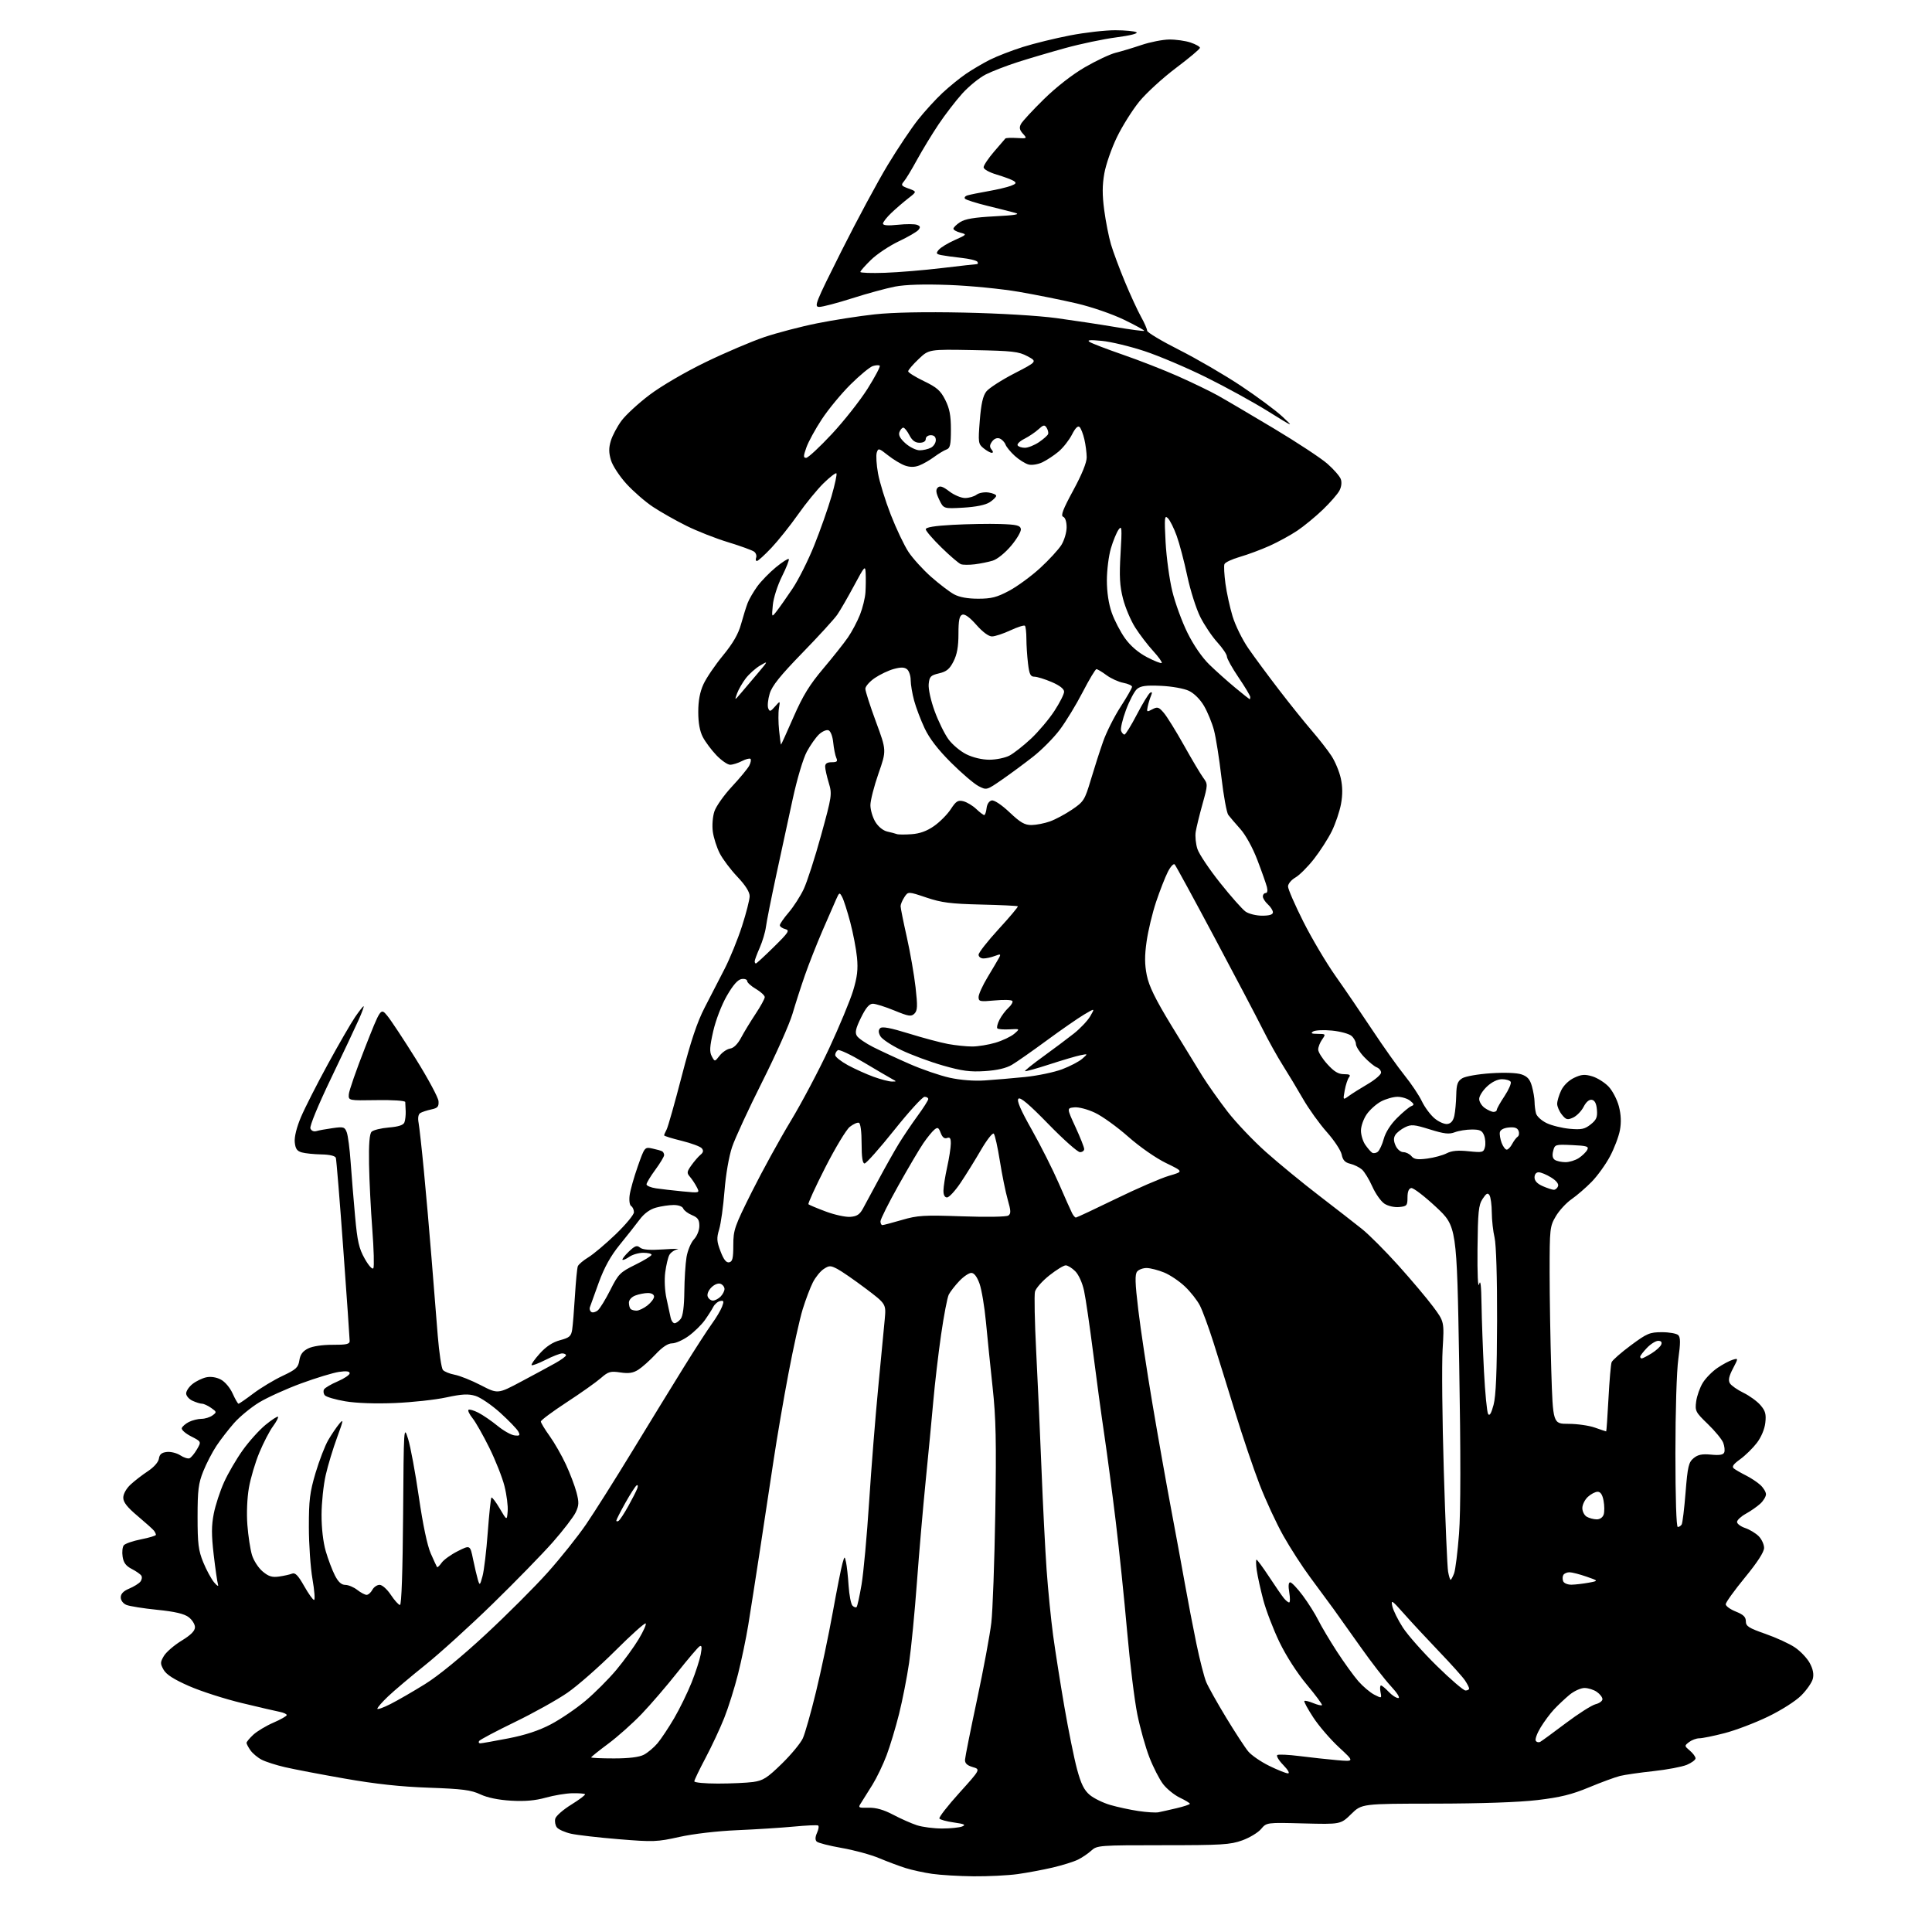 <?xml version="1.0" encoding="UTF-8" standalone="no"?>
<svg 
  version="1.1" 
  xmlns="http://www.w3.org/2000/svg" 
  xmlns:xlink="http://www.w3.org/1999/xlink" 
  xmlns:svg="http://www.w3.org/2000/svg"
  xmlns:rdf="http://www.w3.org/1999/02/22-rdf-syntax-ns#"
  xmlns:cc="http://creativecommons.org/ns#"
  xmlns:dc="http://purl.org/dc/elements/1.1/"
  viewBox="0 0 768 768"
  width="768"
  height="768"
>
<style>svg {background-color: white; }</style>"
<path stroke="none" fill="black" fill-rule="evenodd" d="M387.00,745.86C381.23,745.80 373.81,745.36 370.52,744.88C367.23,744.41 362.50,743.37 360.02,742.59C357.53,741.81 352.80,740.04 349.50,738.66C346.20,737.27 339.48,735.44 334.57,734.59C329.66,733.73 325.19,732.59 324.65,732.05C323.99,731.39 324.04,730.21 324.79,728.56C325.41,727.19 325.60,725.89 325.21,725.66C324.82,725.43 320.45,725.63 315.50,726.10C310.55,726.57 300.43,727.21 293.00,727.53C285.07,727.87 275.61,728.98 270.06,730.21C261.23,732.18 259.70,732.24 246.06,731.12C238.05,730.47 229.47,729.48 227.00,728.93C224.53,728.37 221.99,727.24 221.36,726.41C220.73,725.59 220.44,724.02 220.73,722.94C221.01,721.86 223.89,719.34 227.14,717.34C230.38,715.33 232.82,713.48 232.55,713.22C232.29,712.96 230.01,712.79 227.48,712.84C224.95,712.89 220.21,713.68 216.95,714.59C212.81,715.76 208.66,716.12 203.19,715.80C198.17,715.51 193.77,714.61 190.93,713.28C187.24,711.55 183.82,711.11 170.50,710.64C159.26,710.25 149.32,709.17 137.07,707.02C127.48,705.34 116.77,703.30 113.28,702.48C109.78,701.67 105.62,700.34 104.02,699.51C102.43,698.69 100.42,697.01 99.56,695.78C98.70,694.56 98.00,693.22 98.00,692.82C98.00,692.41 99.22,690.95 100.70,689.57C102.19,688.20 105.78,686.04 108.69,684.78C111.59,683.53 113.97,682.17 113.98,681.77C113.99,681.37 112.76,680.80 111.25,680.50C109.74,680.21 102.94,678.63 96.14,676.99C89.33,675.35 79.90,672.32 75.16,670.24C69.11,667.58 66.10,665.66 65.03,663.75C63.66,661.31 63.67,660.77 65.15,658.27C66.05,656.75 69.20,654.03 72.14,652.22C75.90,649.93 77.50,648.31 77.50,646.83C77.50,645.67 76.36,643.86 74.96,642.82C73.18,641.49 69.48,640.63 62.46,639.92C56.98,639.37 51.49,638.49 50.25,637.98C48.94,637.43 48.00,636.18 48.00,634.97C48.00,633.57 49.08,632.45 51.33,631.51C53.16,630.74 55.16,629.51 55.77,628.77C56.38,628.04 56.57,626.95 56.19,626.36C55.81,625.76 54.09,624.56 52.37,623.68C50.07,622.50 49.10,621.20 48.74,618.79C48.46,616.98 48.67,614.95 49.21,614.28C49.75,613.61 52.85,612.54 56.10,611.90C59.34,611.26 61.99,610.46 61.98,610.12C61.98,609.78 61.64,609.05 61.23,608.50C60.83,607.95 57.91,605.33 54.75,602.67C50.57,599.16 49.00,597.16 49.00,595.35C49.00,593.88 50.19,591.74 51.87,590.17C53.44,588.70 56.56,586.29 58.79,584.82C61.21,583.21 62.98,581.20 63.17,579.82C63.41,578.12 64.25,577.41 66.31,577.18C67.86,577.00 70.26,577.60 71.65,578.50C73.03,579.41 74.69,579.94 75.33,579.69C75.97,579.43 77.30,577.84 78.28,576.15C80.07,573.08 80.07,573.08 75.97,570.98C73.71,569.83 72.05,568.35 72.26,567.70C72.48,567.04 73.75,565.94 75.08,565.26C76.41,564.59 78.65,564.02 80.06,564.01C81.47,564.01 83.44,563.40 84.45,562.66C86.21,561.38 86.18,561.24 83.92,559.66C82.62,558.75 81.00,558.00 80.32,558.00C79.65,558.00 77.95,557.48 76.55,556.84C75.15,556.20 74.00,554.88 74.00,553.91C74.00,552.94 75.15,551.24 76.55,550.14C77.95,549.04 80.39,547.85 81.97,547.51C83.74,547.12 85.97,547.45 87.74,548.37C89.40,549.22 91.42,551.60 92.47,553.93C93.48,556.17 94.53,558.00 94.81,558.00C95.09,558.00 97.74,556.17 100.69,553.94C103.65,551.71 108.87,548.56 112.29,546.95C117.72,544.39 118.56,543.61 119.00,540.77C119.36,538.42 120.33,537.11 122.50,536.03C124.29,535.14 128.21,534.56 132.25,534.58C137.67,534.61 139.00,534.31 139.00,533.08C139.00,532.23 137.86,515.78 136.46,496.52C135.07,477.26 133.73,460.94 133.50,460.25C133.23,459.48 131.03,458.96 127.78,458.90C124.88,458.85 121.38,458.49 120.00,458.11C118.06,457.58 117.43,456.66 117.17,454.04C116.97,451.95 117.91,448.14 119.63,444.08C121.16,440.46 125.98,430.98 130.34,423.00C134.70,415.02 139.58,406.59 141.18,404.25C142.79,401.91 144.29,400.00 144.54,400.00C144.78,400.00 143.93,402.36 142.64,405.25C141.36,408.14 136.37,418.71 131.55,428.75C126.46,439.34 123.04,447.65 123.39,448.57C123.74,449.49 124.71,449.93 125.75,449.63C126.71,449.34 129.63,448.81 132.23,448.45C136.58,447.83 137.04,447.97 137.85,450.14C138.33,451.44 139.03,456.77 139.39,462.00C139.76,467.23 140.55,476.90 141.15,483.50C142.06,493.52 142.70,496.30 144.99,500.36C146.57,503.16 148.03,504.76 148.42,504.13C148.79,503.53 148.60,496.61 148.00,488.77C147.40,480.92 146.81,469.24 146.70,462.81C146.56,454.73 146.88,450.74 147.71,449.89C148.38,449.22 151.46,448.46 154.55,448.20C158.41,447.88 160.35,447.25 160.76,446.17C161.09,445.31 161.32,443.35 161.27,441.80C161.22,440.26 161.14,438.58 161.09,438.07C161.04,437.54 156.13,437.21 149.75,437.32C138.50,437.50 138.50,437.50 138.66,435.00C138.74,433.62 141.63,425.33 145.07,416.56C151.33,400.63 151.33,400.63 153.91,403.73C155.34,405.44 160.47,413.21 165.32,420.98C170.17,428.76 174.22,436.30 174.32,437.74C174.47,439.93 173.98,440.48 171.41,441.02C169.71,441.39 167.76,442.03 167.07,442.45C166.28,442.95 166.03,444.38 166.40,446.36C166.71,448.09 167.67,456.70 168.51,465.50C169.36,474.30 170.72,489.82 171.53,500.00C172.33,510.18 173.45,524.09 174.01,530.91C174.57,537.74 175.49,543.88 176.05,544.56C176.61,545.24 178.73,546.10 180.75,546.48C182.78,546.86 187.47,548.74 191.17,550.66C197.90,554.14 197.90,554.14 207.20,549.19C212.31,546.47 218.41,543.18 220.74,541.87C223.07,540.57 224.99,539.16 224.99,538.75C225.00,538.34 224.31,538.00 223.47,538.00C222.62,538.00 219.65,539.16 216.87,540.57C214.08,541.98 211.59,542.92 211.32,542.66C211.06,542.39 212.53,540.32 214.58,538.04C217.11,535.24 219.71,533.53 222.65,532.75C226.38,531.75 227.05,531.16 227.45,528.54C227.71,526.87 228.20,520.82 228.55,515.09C228.90,509.37 229.41,504.09 229.69,503.36C229.97,502.64 231.84,501.04 233.85,499.82C235.86,498.61 240.76,494.47 244.75,490.64C248.74,486.80 252.00,482.86 252.00,481.89C252.00,480.92 251.51,479.81 250.91,479.44C250.28,479.06 250.02,477.20 250.29,475.13C250.55,473.13 252.00,467.99 253.51,463.70C256.26,455.90 256.26,455.90 259.38,456.57C261.10,456.93 262.84,457.43 263.25,457.68C263.66,457.92 264.00,458.59 264.00,459.18C264.00,459.76 262.42,462.38 260.50,465.00C258.57,467.62 257.00,470.23 257.00,470.80C257.00,471.36 258.69,472.07 260.75,472.38C262.81,472.69 267.58,473.23 271.35,473.60C278.21,474.26 278.21,474.26 276.97,471.88C276.30,470.57 275.08,468.74 274.27,467.80C272.95,466.29 273.01,465.79 274.85,463.21C275.98,461.62 277.61,459.74 278.47,459.03C279.59,458.10 279.73,457.38 278.97,456.46C278.39,455.77 274.79,454.43 270.96,453.49C267.13,452.55 264.00,451.58 264.00,451.33C264.00,451.07 264.44,450.04 264.98,449.03C265.53,448.02 268.22,438.48 270.98,427.85C274.60,413.86 277.14,406.28 280.13,400.50C282.40,396.10 285.97,389.17 288.07,385.09C290.16,381.02 293.25,373.43 294.94,368.22C296.62,363.02 298.00,357.62 298.00,356.23C298.00,354.57 296.32,351.91 293.11,348.52C290.42,345.68 287.26,341.48 286.09,339.18C284.92,336.88 283.69,333.04 283.36,330.63C283.02,328.15 283.29,324.65 283.98,322.55C284.65,320.52 287.79,316.08 290.95,312.68C294.12,309.28 297.20,305.55 297.82,304.38C298.43,303.22 298.66,302.00 298.34,301.67C298.01,301.35 296.48,301.74 294.92,302.54C293.37,303.34 291.27,304.00 290.25,304.00C289.24,304.00 286.79,302.31 284.81,300.25C282.84,298.19 280.40,294.93 279.39,293.00C278.17,290.66 277.57,287.35 277.57,283.00C277.57,278.56 278.22,275.08 279.63,272.00C280.76,269.52 284.24,264.40 287.36,260.61C291.38,255.71 293.48,252.08 294.58,248.11C295.43,245.02 296.61,241.24 297.20,239.71C297.79,238.17 299.52,235.21 301.03,233.11C302.55,231.02 305.88,227.60 308.42,225.51C310.97,223.42 313.27,221.94 313.55,222.21C313.82,222.49 312.61,225.59 310.86,229.10C309.08,232.67 307.47,237.71 307.21,240.50C306.74,245.50 306.74,245.50 308.70,243.00C309.78,241.62 312.61,237.61 314.98,234.08C317.36,230.56 321.26,222.79 323.65,216.84C326.05,210.88 329.14,202.11 330.52,197.35C331.90,192.59 332.78,188.45 332.49,188.16C332.20,187.86 329.91,189.62 327.41,192.06C324.91,194.50 320.33,200.10 317.24,204.50C314.15,208.90 309.39,214.86 306.67,217.75C303.94,220.64 301.34,223.00 300.89,223.00C300.43,223.00 300.29,222.40 300.58,221.66C300.86,220.92 300.51,219.87 299.80,219.31C299.08,218.76 294.45,217.07 289.50,215.56C284.55,214.06 277.02,211.10 272.78,208.98C268.53,206.87 262.58,203.50 259.56,201.49C256.53,199.49 251.81,195.38 249.05,192.37C246.30,189.36 243.52,185.12 242.87,182.95C241.98,179.98 241.96,178.06 242.81,175.24C243.43,173.17 245.33,169.58 247.04,167.26C248.75,164.94 253.80,160.29 258.27,156.92C262.89,153.43 272.44,147.86 280.45,143.98C288.18,140.23 298.68,135.75 303.79,134.02C308.90,132.30 318.35,129.82 324.79,128.53C331.23,127.23 341.54,125.63 347.70,124.96C354.93,124.18 367.50,123.93 383.20,124.26C397.50,124.56 412.65,125.47 420.00,126.46C426.88,127.40 437.44,129.00 443.48,130.02C449.52,131.04 454.63,131.71 454.83,131.51C455.02,131.31 451.43,129.33 446.84,127.11C442.16,124.84 433.90,122.00 428.00,120.62C422.23,119.27 411.88,117.19 405.00,116.00C398.12,114.82 385.66,113.59 377.31,113.28C367.29,112.91 359.97,113.13 355.81,113.92C352.34,114.59 344.67,116.68 338.77,118.57C332.87,120.45 326.98,122.00 325.69,122.00C323.50,122.00 324.06,120.58 334.51,99.75C340.66,87.51 348.92,72.14 352.89,65.58C356.85,59.03 362.29,50.91 364.96,47.55C367.63,44.19 372.00,39.41 374.66,36.93C377.32,34.45 381.52,31.03 384.00,29.34C386.48,27.65 390.75,25.14 393.50,23.75C396.25,22.37 402.14,20.09 406.59,18.68C411.04,17.28 419.50,15.20 425.39,14.07C431.28,12.93 439.34,12.01 443.30,12.02C447.26,12.02 451.07,12.39 451.76,12.83C452.51,13.31 449.22,14.14 443.76,14.85C438.67,15.52 429.55,17.43 423.50,19.10C417.45,20.77 408.90,23.29 404.50,24.71C400.10,26.12 394.43,28.32 391.89,29.58C389.36,30.85 385.14,34.28 382.51,37.19C379.88,40.11 375.63,45.65 373.05,49.50C370.48,53.35 366.65,59.65 364.54,63.50C362.44,67.35 360.09,71.24 359.31,72.13C358.06,73.59 358.27,73.90 361.20,74.96C364.50,76.16 364.50,76.16 361.06,78.83C359.17,80.30 356.13,82.92 354.31,84.65C352.49,86.38 351.00,88.29 351.00,88.88C351.00,89.61 352.95,89.77 356.93,89.35C360.19,89.01 363.61,89.02 364.54,89.38C365.84,89.88 365.97,90.33 365.08,91.40C364.46,92.16 360.92,94.21 357.22,95.96C353.52,97.72 348.59,101.01 346.25,103.28C343.91,105.56 342.00,107.72 342.00,108.10C342.00,108.48 346.39,108.63 351.75,108.44C357.11,108.26 367.35,107.41 374.49,106.55C381.64,105.70 387.85,105.00 388.30,105.00C388.75,105.00 388.86,104.58 388.54,104.07C388.23,103.56 385.39,102.86 382.23,102.52C379.08,102.17 375.45,101.67 374.16,101.41C372.13,100.98 372.00,100.70 373.16,99.30C373.90,98.40 376.75,96.67 379.50,95.44C384.38,93.26 384.43,93.19 381.75,92.49C380.24,92.10 379.00,91.39 379.00,90.91C379.00,90.44 380.19,89.26 381.65,88.31C383.59,87.04 387.30,86.41 395.40,85.99C403.68,85.56 405.74,85.21 403.50,84.60C401.85,84.15 396.90,82.90 392.50,81.82C388.10,80.74 384.12,79.48 383.65,79.03C383.18,78.57 383.63,77.95 384.65,77.65C385.67,77.35 389.36,76.60 392.85,75.99C396.34,75.38 400.37,74.43 401.81,73.88C403.94,73.07 404.15,72.70 402.97,71.93C402.16,71.41 399.14,70.28 396.25,69.42C393.24,68.52 391.00,67.28 391.00,66.49C391.00,65.74 392.86,62.96 395.13,60.31C397.40,57.66 399.43,55.30 399.65,55.06C399.87,54.81 401.93,54.72 404.23,54.86C408.32,55.10 408.37,55.07 406.62,53.14C405.27,51.64 405.09,50.71 405.86,49.27C406.41,48.23 410.51,43.80 414.95,39.44C419.88,34.60 426.25,29.63 431.27,26.72C435.80,24.10 441.30,21.51 443.50,20.97C445.70,20.43 450.32,19.04 453.77,17.88C457.21,16.72 462.16,15.74 464.77,15.71C467.37,15.68 471.19,16.21 473.25,16.90C475.31,17.59 477.00,18.54 477.00,19.01C477.00,19.48 472.71,23.08 467.47,27.02C462.23,30.96 455.68,36.96 452.91,40.34C450.15,43.73 446.14,50.10 444.01,54.50C441.87,58.90 439.62,65.38 438.99,68.91C438.15,73.63 438.14,77.49 438.95,83.56C439.55,88.09 440.76,94.20 441.63,97.15C442.50,100.09 444.99,106.78 447.16,112.00C449.33,117.22 452.21,123.47 453.55,125.88C454.90,128.28 456.00,130.79 456.00,131.46C456.00,132.12 461.72,135.55 468.72,139.08C475.71,142.61 486.73,149.02 493.20,153.32C499.67,157.62 507.11,163.13 509.73,165.57C514.47,169.96 514.43,169.95 504.00,163.46C498.23,159.87 487.20,153.81 479.50,150.00C471.80,146.19 460.77,141.50 455.00,139.59C449.23,137.68 441.57,135.84 438.00,135.50C433.16,135.04 431.93,135.16 433.20,135.96C434.13,136.55 440.07,138.82 446.39,141.01C452.72,143.19 462.53,147.02 468.20,149.53C473.86,152.05 480.98,155.48 484.00,157.16C487.02,158.84 497.06,164.75 506.30,170.28C515.55,175.82 525.15,182.14 527.65,184.34C530.15,186.54 532.54,189.27 532.97,190.42C533.45,191.68 533.25,193.48 532.46,195.00C531.74,196.38 528.76,199.80 525.83,202.61C522.90,205.42 518.33,209.18 515.69,210.95C513.04,212.73 508.09,215.44 504.69,216.97C501.28,218.50 495.96,220.48 492.86,221.37C489.76,222.26 487.00,223.56 486.74,224.25C486.47,224.94 486.65,228.43 487.13,232.00C487.61,235.57 488.89,241.43 489.97,245.00C491.05,248.57 493.86,254.29 496.22,257.70C498.57,261.11 504.06,268.54 508.41,274.20C512.76,279.87 518.65,287.20 521.50,290.50C524.35,293.80 527.86,298.30 529.29,300.50C530.73,302.70 532.39,306.69 532.98,309.36C533.72,312.70 533.75,315.92 533.07,319.60C532.52,322.56 530.88,327.40 529.43,330.37C527.98,333.33 524.77,338.33 522.30,341.48C519.83,344.63 516.51,347.94 514.91,348.85C513.32,349.76 512.01,351.34 512.01,352.38C512.00,353.41 514.74,359.71 518.10,366.38C521.45,373.04 527.22,382.77 530.91,388.00C534.61,393.23 541.20,402.90 545.56,409.49C549.93,416.09 555.68,424.19 558.34,427.49C561.01,430.80 564.10,435.42 565.21,437.76C566.32,440.10 568.59,443.16 570.25,444.56C571.91,445.96 574.22,446.97 575.38,446.80C576.80,446.60 577.69,445.53 578.13,443.50C578.48,441.85 578.82,438.15 578.88,435.27C578.98,431.01 579.41,429.79 581.25,428.64C582.50,427.86 587.56,426.97 592.65,426.64C598.21,426.27 603.01,426.46 604.88,427.11C607.20,427.92 608.21,429.08 608.97,431.84C609.53,433.85 610.00,436.62 610.01,438.00C610.02,439.38 610.28,441.45 610.59,442.60C610.90,443.76 612.81,445.50 614.83,446.46C616.85,447.43 620.98,448.44 624.00,448.72C628.63,449.13 629.94,448.86 632.30,446.99C634.60,445.17 635.05,444.12 634.80,441.14C634.60,438.69 633.95,437.41 632.81,437.20C631.74,436.99 630.52,438.02 629.51,439.98C628.63,441.69 626.75,443.61 625.33,444.26C623.08,445.28 622.53,445.14 620.88,443.10C619.85,441.82 619.00,439.88 619.00,438.79C619.00,437.70 619.71,435.31 620.58,433.48C621.52,431.50 623.60,429.47 625.72,428.46C628.63,427.08 629.96,426.97 632.94,427.86C634.94,428.46 637.86,430.29 639.42,431.92C640.98,433.55 642.83,437.09 643.53,439.78C644.39,443.09 644.52,446.16 643.94,449.28C643.47,451.81 641.69,456.50 639.99,459.69C638.29,462.89 635.02,467.42 632.72,469.78C630.42,472.13 626.81,475.25 624.70,476.71C622.60,478.17 619.78,481.23 618.44,483.52C616.10,487.51 616.00,488.40 616.00,505.68C616.00,515.58 616.30,533.20 616.66,544.84C617.32,566.00 617.32,566.00 623.53,566.00C626.95,566.00 631.66,566.67 634.00,567.50C636.34,568.33 638.35,569.00 638.48,569.00C638.60,569.00 639.01,563.14 639.39,555.98C639.77,548.82 640.33,542.31 640.64,541.51C640.95,540.70 644.38,537.69 648.26,534.81C654.70,530.03 655.79,529.57 660.65,529.57C663.58,529.57 666.50,530.10 667.14,530.74C668.04,531.64 668.04,533.88 667.16,540.21C666.49,544.95 666.00,561.01 666.00,577.75C666.00,595.36 666.37,607.00 666.94,607.00C667.46,607.00 668.16,606.56 668.49,606.01C668.83,605.47 669.53,599.73 670.04,593.26C670.87,582.92 671.26,581.28 673.23,579.65C674.94,578.23 676.60,577.90 680.19,578.24C683.57,578.57 685.05,578.31 685.42,577.34C685.71,576.59 685.52,574.88 685.01,573.53C684.50,572.19 681.75,568.84 678.90,566.09C674.00,561.37 673.75,560.89 674.26,557.08C674.56,554.87 675.74,551.53 676.90,549.67C678.05,547.80 680.68,545.14 682.75,543.74C684.81,542.34 687.52,540.90 688.77,540.53C691.05,539.85 691.05,539.85 688.86,544.05C687.27,547.09 686.94,548.70 687.65,549.87C688.19,550.77 690.61,552.46 693.02,553.64C695.43,554.81 698.49,557.03 699.81,558.57C701.77,560.84 702.13,562.15 701.74,565.57C701.46,568.10 700.12,571.29 698.39,573.56C696.80,575.64 693.82,578.57 691.76,580.06C688.96,582.09 688.33,583.02 689.26,583.76C689.94,584.30 692.08,585.53 694.00,586.49C695.92,587.45 698.51,589.16 699.75,590.29C700.99,591.42 702.00,593.09 702.00,594.00C702.00,594.91 700.99,596.59 699.75,597.73C698.51,598.87 695.92,600.68 694.00,601.74C692.08,602.80 690.50,604.27 690.50,605.00C690.50,605.73 691.95,606.81 693.72,607.41C695.50,608.01 697.92,609.47 699.10,610.65C700.28,611.84 701.25,613.93 701.25,615.31C701.25,616.95 698.62,621.02 693.62,627.11C689.43,632.22 686.00,636.99 686.00,637.71C686.00,638.43 687.80,639.74 690.00,640.62C693.03,641.83 694.00,642.77 694.00,644.50C694.00,646.44 695.14,647.17 701.76,649.48C706.03,650.97 711.32,653.39 713.51,654.88C715.71,656.36 718.36,659.16 719.41,661.10C720.70,663.48 721.09,665.50 720.63,667.34C720.26,668.83 718.18,671.82 716.02,673.98C713.78,676.22 708.08,679.85 702.79,682.40C697.68,684.87 689.93,687.82 685.56,688.95C681.20,690.08 676.67,691.00 675.50,691.00C674.34,691.00 672.51,691.68 671.44,692.50C669.53,693.98 669.54,694.03 671.75,695.91C672.99,696.96 674.00,698.33 674.00,698.96C674.00,699.59 672.44,700.75 670.54,701.55C668.63,702.34 662.67,703.47 657.29,704.05C651.90,704.63 645.92,705.49 644.00,705.96C642.08,706.44 636.54,708.47 631.69,710.49C624.85,713.34 620.27,714.47 611.19,715.55C603.81,716.43 588.78,716.95 570.41,716.97C541.32,717.00 541.32,717.00 537.13,721.11C532.93,725.22 532.93,725.22 518.22,724.84C503.50,724.45 503.50,724.45 501.30,727.06C500.10,728.49 496.72,730.53 493.80,731.58C489.08,733.29 485.62,733.50 462.33,733.50C437.01,733.50 436.09,733.57 433.83,735.63C432.55,736.81 430.15,738.43 428.50,739.24C426.85,740.06 422.35,741.46 418.50,742.37C414.65,743.27 408.35,744.45 404.50,744.99C400.65,745.52 392.77,745.91 387.00,745.86zM374.50,726.86C377.80,726.86 381.40,726.49 382.50,726.04C384.06,725.39 383.34,725.05 379.23,724.47C376.33,724.07 373.72,723.36 373.43,722.89C373.14,722.42 376.71,717.84 381.35,712.70C389.79,703.35 389.79,703.35 386.64,702.43C384.41,701.77 383.53,700.92 383.61,699.50C383.67,698.40 385.82,687.64 388.39,675.60C390.96,663.55 393.51,649.83 394.06,645.10C394.62,640.37 395.32,620.75 395.64,601.50C396.10,573.01 395.91,563.71 394.58,551.50C393.69,543.25 392.49,531.55 391.93,525.50C391.36,519.45 390.21,512.59 389.37,510.25C388.37,507.49 387.23,506.00 386.11,506.00C385.17,506.00 383.01,507.46 381.32,509.25C379.62,511.04 377.76,513.45 377.16,514.60C376.57,515.76 375.19,522.96 374.09,530.60C372.99,538.25 371.60,550.12 371.00,557.00C370.39,563.88 369.04,578.05 367.99,588.50C366.94,598.95 365.36,617.17 364.49,629.00C363.62,640.83 362.22,655.23 361.38,661.00C360.54,666.77 358.74,675.92 357.39,681.32C356.04,686.72 353.81,694.11 352.44,697.74C351.08,701.37 348.56,706.63 346.84,709.42C345.12,712.21 343.10,715.44 342.34,716.60C341.02,718.62 341.13,718.69 345.28,718.60C348.23,718.53 351.29,719.40 355.04,721.38C358.04,722.97 362.30,724.85 364.50,725.57C366.70,726.28 371.20,726.86 374.50,726.86zM460.50,720.41C461.60,720.20 464.86,719.46 467.75,718.78C470.64,718.10 472.99,717.31 472.99,717.02C472.98,716.74 471.18,715.64 468.98,714.59C466.78,713.53 463.79,711.10 462.33,709.19C460.87,707.27 458.42,702.49 456.90,698.56C455.37,694.63 453.21,686.93 452.10,681.46C450.99,675.98 449.16,661.15 448.05,648.50C446.94,635.85 444.91,616.27 443.55,605.00C442.19,593.73 440.14,578.20 439.00,570.50C437.85,562.80 435.83,547.95 434.51,537.50C433.18,527.05 431.57,516.06 430.93,513.09C430.26,509.96 428.78,506.69 427.43,505.34C426.14,504.05 424.44,503.00 423.64,503.00C422.83,503.00 419.90,504.80 417.11,507.01C414.32,509.22 411.76,512.12 411.42,513.46C411.09,514.79 411.30,525.48 411.90,537.19C412.51,548.91 413.45,569.98 414.01,584.00C414.56,598.02 415.48,616.02 416.04,624.00C416.61,631.98 417.77,643.67 418.62,650.00C419.48,656.33 421.50,669.15 423.11,678.50C424.73,687.85 426.98,698.99 428.13,703.25C429.72,709.14 430.94,711.61 433.18,713.50C434.80,714.86 438.48,716.67 441.36,717.50C444.23,718.34 449.26,719.42 452.54,719.91C455.82,720.40 459.40,720.62 460.50,720.41zM285.36,709.00C290.51,709.00 296.80,708.71 299.35,708.37C303.34,707.82 304.93,706.81 310.77,701.12C314.50,697.48 318.27,692.92 319.14,691.00C320.02,689.08 322.38,680.75 324.38,672.50C326.39,664.25 329.38,650.08 331.02,641.00C332.67,631.92 334.40,623.15 334.88,621.50C335.74,618.50 335.74,618.50 336.31,621.00C336.63,622.38 337.09,626.58 337.33,630.34C337.58,634.11 338.28,637.68 338.88,638.28C339.48,638.88 340.21,639.12 340.51,638.82C340.81,638.53 341.69,634.51 342.48,629.89C343.26,625.28 344.62,610.48 345.49,597.00C346.36,583.52 347.99,563.05 349.11,551.50C350.24,539.95 351.40,527.76 351.70,524.42C352.25,518.34 352.25,518.34 344.04,512.15C339.52,508.75 334.48,505.27 332.84,504.42C330.13,503.02 329.62,503.02 327.44,504.45C326.11,505.32 324.17,507.71 323.13,509.76C322.08,511.82 320.26,516.63 319.08,520.45C317.90,524.28 315.36,535.75 313.43,545.95C311.49,556.15 308.83,571.70 307.51,580.50C306.18,589.30 303.73,605.50 302.05,616.50C300.37,627.50 298.29,640.77 297.44,646.00C296.59,651.23 294.76,660.00 293.37,665.50C291.99,671.00 289.51,678.88 287.86,683.00C286.22,687.12 282.88,694.26 280.44,698.86C278.00,703.46 276.00,707.62 276.00,708.11C276.00,708.60 280.21,709.00 285.36,709.00zM511.95,704.94C512.82,704.98 512.08,703.65 510.11,701.61C508.30,699.75 507.25,697.96 507.77,697.64C508.28,697.33 512.26,697.52 516.60,698.07C520.95,698.62 527.64,699.35 531.47,699.69C538.44,700.30 538.44,700.30 532.24,694.56C528.83,691.40 524.24,686.07 522.05,682.71C519.85,679.36 518.26,676.41 518.50,676.17C518.74,675.93 520.31,676.30 522.00,677.00C523.69,677.70 525.26,678.07 525.50,677.83C525.74,677.59 523.02,673.91 519.46,669.65C515.59,665.01 511.22,658.20 508.57,652.70C506.14,647.64 503.26,640.12 502.17,636.00C501.08,631.88 499.92,626.59 499.58,624.25C499.25,621.91 499.21,620.00 499.49,620.00C499.78,620.00 502.01,623.04 504.46,626.75C506.90,630.46 509.54,634.29 510.31,635.25C511.09,636.21 512.05,637.00 512.45,637.00C512.85,637.00 512.87,635.20 512.50,633.00C512.07,630.43 512.20,629.00 512.88,629.00C513.46,629.00 515.70,631.36 517.86,634.25C520.01,637.14 522.78,641.52 524.01,644.00C525.24,646.48 528.59,652.11 531.45,656.52C534.31,660.92 538.15,666.23 539.97,668.32C541.80,670.40 544.64,672.80 546.28,673.65C549.26,675.18 549.27,675.18 548.77,672.60C548.50,671.17 548.59,670.00 548.96,670.00C549.34,670.00 550.71,671.12 552.00,672.50C553.29,673.88 555.01,675.00 555.81,675.00C556.68,675.00 555.50,673.08 552.88,670.25C550.46,667.64 545.14,660.77 541.06,655.00C536.99,649.23 532.02,642.25 530.03,639.50C528.03,636.75 523.89,631.12 520.82,627.00C517.75,622.88 512.95,615.45 510.16,610.50C507.37,605.55 503.10,596.33 500.66,590.00C498.23,583.67 493.89,570.85 491.03,561.50C488.16,552.15 484.26,539.60 482.36,533.61C480.45,527.62 478.04,521.04 476.99,518.99C475.94,516.93 473.26,513.52 471.02,511.40C468.79,509.28 465.05,506.77 462.73,505.83C460.40,504.88 457.32,504.09 455.87,504.06C454.43,504.03 452.70,504.65 452.04,505.45C451.10,506.59 451.19,509.90 452.49,520.70C453.39,528.29 455.92,545.08 458.11,558.00C460.29,570.92 463.61,589.60 465.47,599.50C467.34,609.40 469.82,622.90 471.00,629.50C472.17,636.10 474.23,646.81 475.57,653.30C476.91,659.79 478.68,666.68 479.48,668.62C480.29,670.55 483.87,676.94 487.44,682.82C491.00,688.69 494.95,694.74 496.21,696.24C497.47,697.75 501.20,700.32 504.50,701.94C507.80,703.56 511.15,704.91 511.95,704.94zM244.05,699.00C250.04,699.00 254.06,698.50 255.93,697.54C257.49,696.73 259.94,694.67 261.38,692.96C262.82,691.24 265.80,686.76 268.00,683.00C270.20,679.23 273.31,672.85 274.92,668.83C276.53,664.80 278.16,659.75 278.56,657.61C279.09,654.70 278.97,653.90 278.08,654.45C277.43,654.85 273.45,659.53 269.24,664.84C265.04,670.15 258.65,677.58 255.05,681.34C251.45,685.10 245.46,690.43 241.75,693.18C238.04,695.94 235.00,698.37 235.00,698.59C235.00,698.82 239.07,699.00 244.05,699.00zM190.91,693.00C191.47,693.00 196.44,692.12 201.96,691.05C208.83,689.72 214.21,687.95 218.98,685.44C222.83,683.42 229.00,679.22 232.71,676.11C236.41,673.00 241.93,667.47 244.97,663.84C248.01,660.20 252.03,654.69 253.89,651.58C255.75,648.48 257.01,645.67 256.67,645.34C256.34,645.01 250.86,649.92 244.51,656.26C238.15,662.60 229.62,670.09 225.55,672.90C221.48,675.71 212.05,680.97 204.59,684.58C197.13,688.20 190.77,691.57 190.45,692.08C190.14,692.58 190.34,693.00 190.91,693.00zM612.32,692.38C612.97,692.01 617.55,688.66 622.50,684.93C627.45,681.20 632.74,677.84 634.25,677.46C635.76,677.09 637.00,676.18 637.00,675.45C637.00,674.71 636.00,673.41 634.78,672.56C633.56,671.70 631.34,671.00 629.85,671.00C628.37,671.00 625.67,672.24 623.86,673.75C622.05,675.26 619.30,677.85 617.76,679.50C616.21,681.15 613.80,684.40 612.40,686.72C610.99,689.04 610.14,691.41 610.49,691.99C610.85,692.56 611.67,692.74 612.32,692.38zM155.21,677.39C158.08,675.94 164.26,672.37 168.96,669.45C174.22,666.19 183.44,658.65 192.96,649.81C201.47,641.93 212.60,630.80 217.70,625.09C222.80,619.39 229.67,610.79 232.96,605.98C236.25,601.17 244.52,588.07 251.34,576.87C258.16,565.67 267.37,550.65 271.81,543.50C276.24,536.35 281.26,528.60 282.95,526.27C284.65,523.94 286.48,520.87 287.02,519.44C287.86,517.24 287.75,516.90 286.28,517.18C285.33,517.37 284.09,518.42 283.53,519.53C282.96,520.64 281.43,523.03 280.12,524.86C278.81,526.68 275.93,529.49 273.72,531.09C271.51,532.69 268.57,534.00 267.19,534.00C265.52,534.00 263.32,535.46 260.59,538.37C258.34,540.77 255.26,543.52 253.75,544.48C251.67,545.80 249.93,546.07 246.59,545.57C242.66,544.98 241.81,545.22 238.84,547.82C237.00,549.43 230.89,553.76 225.25,557.44C219.61,561.13 215.00,564.56 215.00,565.07C215.00,565.58 216.56,568.17 218.48,570.83C220.39,573.49 223.29,578.56 224.93,582.09C226.57,585.61 228.47,590.62 229.16,593.22C230.21,597.24 230.16,598.43 228.83,601.22C227.96,603.02 223.89,608.33 219.78,613.00C215.67,617.67 204.89,628.73 195.81,637.58C186.74,646.42 174.63,657.40 168.90,661.98C163.18,666.56 156.59,672.13 154.25,674.36C151.91,676.59 150.00,678.78 150.00,679.23C150.00,679.67 152.34,678.85 155.21,677.39zM582.56,672.00C583.35,672.00 584.00,671.65 584.00,671.22C584.00,670.79 583.25,669.33 582.34,667.97C581.43,666.61 576.80,661.45 572.05,656.50C567.31,651.55 561.04,644.80 558.12,641.50C553.30,636.05 552.87,635.77 553.47,638.50C553.82,640.15 555.72,643.98 557.68,647.00C559.64,650.02 565.72,656.89 571.19,662.25C576.65,667.61 581.77,672.00 582.56,672.00zM159.00,638.00C159.61,638.00 160.07,624.58 160.24,602.25C160.50,566.74 160.51,566.54 162.23,572.00C163.18,575.02 165.10,585.38 166.49,595.00C168.09,606.00 169.84,614.36 171.22,617.50C172.43,620.25 173.56,622.70 173.73,622.94C173.91,623.18 174.72,622.41 175.55,621.23C176.38,620.04 179.27,617.96 181.97,616.61C186.89,614.14 186.89,614.14 188.05,619.82C188.70,622.94 189.56,626.62 189.97,628.00C190.69,630.36 190.79,630.28 191.82,626.50C192.42,624.30 193.35,616.49 193.89,609.14C194.44,601.80 195.09,595.58 195.35,595.32C195.61,595.06 197.10,597.02 198.66,599.67C201.50,604.50 201.50,604.50 201.81,600.76C201.98,598.70 201.41,594.20 200.54,590.76C199.68,587.32 196.96,580.45 194.51,575.50C192.06,570.55 189.06,565.27 187.85,563.77C186.63,562.26 185.90,560.77 186.22,560.44C186.55,560.12 188.32,560.63 190.16,561.57C192.00,562.52 195.44,564.88 197.81,566.82C200.18,568.76 203.22,570.46 204.56,570.60C206.64,570.83 206.85,570.59 206.02,569.03C205.48,568.03 202.24,564.67 198.83,561.58C195.42,558.50 190.98,555.48 188.98,554.88C186.11,554.02 183.65,554.15 177.42,555.49C173.06,556.44 163.86,557.44 156.96,557.73C149.26,558.05 141.65,557.78 137.26,557.04C133.33,556.38 129.66,555.30 129.11,554.64C128.56,553.97 128.44,552.91 128.83,552.28C129.22,551.65 131.67,550.21 134.27,549.10C136.87,547.98 139.00,546.54 139.00,545.90C139.00,545.09 137.68,544.92 134.75,545.35C132.41,545.69 125.66,547.74 119.75,549.91C113.83,552.08 106.32,555.49 103.04,557.47C99.77,559.46 95.27,563.16 93.05,565.68C90.83,568.21 87.66,572.30 86.02,574.78C84.38,577.26 82.02,581.81 80.79,584.89C78.88,589.66 78.54,592.37 78.54,603.00C78.54,613.65 78.87,616.32 80.78,621.00C82.01,624.02 83.96,627.62 85.10,629.00C86.32,630.45 86.97,630.81 86.66,629.85C86.37,628.94 85.60,623.61 84.95,618.02C84.03,610.11 84.04,606.47 84.98,601.69C85.65,598.30 87.49,592.67 89.08,589.17C90.66,585.67 94.00,579.95 96.49,576.47C98.98,572.98 103.05,568.46 105.53,566.42C108.02,564.38 110.26,562.93 110.51,563.18C110.77,563.43 109.87,565.14 108.52,566.98C107.16,568.81 104.73,573.51 103.10,577.42C101.47,581.32 99.60,587.63 98.94,591.44C98.23,595.48 97.98,601.64 98.34,606.22C98.67,610.54 99.49,615.89 100.15,618.10C100.81,620.31 102.71,623.26 104.38,624.66C106.77,626.67 108.15,627.10 110.95,626.70C112.90,626.42 115.23,625.90 116.12,625.54C117.34,625.05 118.52,626.26 120.88,630.44C122.61,633.50 124.39,636.00 124.84,636.00C125.29,636.00 125.01,632.29 124.22,627.75C123.43,623.21 122.78,613.88 122.78,607.00C122.77,596.34 123.16,593.18 125.44,585.50C126.92,580.55 129.18,574.68 130.48,572.46C131.77,570.24 133.75,567.32 134.88,565.96C136.64,563.84 136.52,564.58 134.01,571.39C132.41,575.73 130.36,582.48 129.47,586.39C128.58,590.30 127.83,597.38 127.82,602.12C127.80,607.37 128.45,613.02 129.48,616.59C130.42,619.81 132.05,624.14 133.11,626.22C134.46,628.87 135.71,630.01 137.27,630.02C138.50,630.03 140.62,630.92 142.00,632.00C143.38,633.08 145.05,633.97 145.71,633.98C146.38,633.99 147.41,633.10 148.00,632.00C148.59,630.90 149.89,630.00 150.90,630.00C151.93,630.00 153.89,631.75 155.38,634.00C156.84,636.20 158.47,638.00 159.00,638.00zM624.72,629.94C626.25,629.91 629.30,629.55 631.50,629.15C635.50,628.41 635.50,628.41 630.57,626.71C627.86,625.77 624.85,625.00 623.88,625.00C622.91,625.00 621.83,625.47 621.47,626.05C621.11,626.62 621.07,627.75 621.38,628.55C621.69,629.36 623.17,629.97 624.72,629.94zM576.64,628.00C576.86,628.00 577.48,626.86 578.02,625.46C578.55,624.06 579.43,616.95 579.99,609.65C580.66,600.84 580.68,578.05 580.05,541.94C579.10,487.50 579.10,487.50 570.80,479.76C566.23,475.50 561.83,472.13 561.00,472.27C560.00,472.45 559.50,473.70 559.50,476.02C559.50,479.23 559.24,479.52 556.18,479.82C554.28,480.00 551.78,479.43 550.34,478.49C548.95,477.58 546.79,474.51 545.52,471.67C544.26,468.83 542.39,465.77 541.37,464.88C540.34,464.00 538.25,462.97 536.72,462.61C534.66,462.12 533.78,461.17 533.34,458.96C533.01,457.31 530.35,453.29 527.44,450.02C524.52,446.74 520.24,440.79 517.94,436.78C515.64,432.78 512.04,426.80 509.95,423.50C507.85,420.20 504.22,413.68 501.88,409.00C499.54,404.32 490.90,387.90 482.69,372.50C474.48,357.10 467.41,344.11 466.96,343.63C466.52,343.15 465.28,344.50 464.21,346.63C463.13,348.76 461.05,354.10 459.57,358.50C458.10,362.90 456.40,369.96 455.80,374.20C454.98,379.92 455.00,383.39 455.87,387.70C456.73,391.98 459.25,397.14 465.55,407.50C470.24,415.20 475.83,424.32 477.98,427.77C480.14,431.21 484.64,437.57 487.98,441.90C491.33,446.23 498.19,453.45 503.23,457.94C508.27,462.43 517.79,470.25 524.38,475.30C530.97,480.36 538.64,486.33 541.43,488.56C544.22,490.79 550.73,497.32 555.89,503.06C561.05,508.80 567.27,516.17 569.70,519.44C574.12,525.38 574.12,525.38 573.46,536.44C573.10,542.52 573.31,564.15 573.93,584.50C574.54,604.85 575.31,622.96 575.64,624.75C575.96,626.54 576.41,628.00 576.64,628.00zM245.90,604.56C246.40,604.25 248.13,601.64 249.73,598.75C251.34,595.86 252.96,592.69 253.32,591.70C253.68,590.71 253.57,590.15 253.07,590.46C252.57,590.77 250.55,593.90 248.58,597.42C246.61,600.94 245.00,604.12 245.00,604.47C245.00,604.83 245.41,604.87 245.90,604.56zM634.68,603.97C635.99,603.99 637.11,603.21 637.49,602.04C637.83,600.97 637.81,598.49 637.44,596.54C636.99,594.14 636.23,593.00 635.08,593.00C634.14,593.00 632.39,593.92 631.19,595.04C629.98,596.16 629.00,598.16 629.00,599.49C629.00,600.82 629.79,602.36 630.75,602.92C631.71,603.48 633.48,603.95 634.68,603.97zM593.71,558.47C594.66,554.93 595.06,545.30 595.11,525.00C595.16,507.99 594.75,494.69 594.12,492.00C593.53,489.52 593.03,485.02 593.01,482.00C592.99,478.98 592.58,475.88 592.09,475.12C591.41,474.04 590.81,474.36 589.36,476.57C587.75,479.02 587.48,481.69 587.33,496.45C587.24,506.46 587.50,512.26 587.97,510.50C588.52,508.43 588.81,510.92 588.93,518.50C589.02,524.55 589.46,536.53 589.90,545.12C590.35,553.70 591.09,561.34 591.55,562.08C592.12,563.01 592.80,561.87 593.71,558.47zM652.63,540.00C652.98,540.00 654.73,539.09 656.53,537.98C658.33,536.87 660.06,535.29 660.37,534.48C660.74,533.51 660.32,533.00 659.16,533.00C658.18,533.00 656.16,534.26 654.69,535.80C653.21,537.35 652.00,538.92 652.00,539.30C652.00,539.69 652.28,540.00 652.63,540.00zM268.16,526.00C268.78,526.00 269.88,525.21 270.61,524.25C271.47,523.12 271.97,519.31 272.03,513.50C272.08,508.55 272.47,502.35 272.90,499.73C273.34,497.11 274.66,493.93 275.84,492.67C277.08,491.35 278.00,489.07 278.00,487.31C278.00,484.86 277.41,484.00 275.07,483.03C273.46,482.36 271.90,481.18 271.60,480.41C271.29,479.59 269.69,479.00 267.78,479.01C265.98,479.01 262.82,479.48 260.77,480.05C258.34,480.72 256.07,482.38 254.27,484.79C252.75,486.83 249.19,491.34 246.36,494.81C242.76,499.23 240.26,503.73 238.03,509.81C236.28,514.59 234.67,519.05 234.46,519.72C234.26,520.39 234.54,521.21 235.09,521.55C235.64,521.89 236.78,521.60 237.63,520.89C238.48,520.19 240.72,516.54 242.61,512.79C245.82,506.41 246.48,505.75 252.52,502.76C256.09,501.01 259.00,499.22 259.00,498.79C259.00,498.35 257.53,498.00 255.72,498.00C253.92,498.00 251.42,498.72 250.16,499.60C248.90,500.48 247.68,501.01 247.45,500.78C247.21,500.55 248.35,499.08 249.97,497.52C252.41,495.19 253.19,494.91 254.42,495.94C255.46,496.80 258.29,497.02 263.71,496.66C267.99,496.37 270.49,496.36 269.25,496.64C268.01,496.91 266.57,497.93 266.06,498.90C265.54,499.86 264.81,502.95 264.44,505.75C264.05,508.67 264.26,513.11 264.94,516.17C265.59,519.10 266.32,522.51 266.58,523.75C266.83,524.99 267.54,526.00 268.16,526.00zM253.03,521.00C253.97,521.00 255.92,520.07 257.37,518.93C258.81,517.79 260.00,516.21 260.00,515.43C260.00,514.58 259.01,514.00 257.57,514.00C256.23,514.00 253.98,514.44 252.57,514.98C251.08,515.54 250.00,516.73 250.00,517.81C250.00,518.83 250.30,519.97 250.67,520.33C251.03,520.70 252.10,521.00 253.03,521.00zM283.40,517.00C284.20,517.00 285.56,516.29 286.43,515.43C287.29,514.56 288.00,513.20 288.00,512.40C288.00,511.59 287.29,510.66 286.42,510.33C285.50,509.98 283.97,510.58 282.78,511.78C281.58,512.97 280.98,514.50 281.33,515.42C281.66,516.29 282.59,517.00 283.40,517.00zM289.85,501.79C291.18,501.53 291.50,500.21 291.50,494.99C291.50,488.92 291.98,487.54 298.95,473.61C303.05,465.42 309.97,452.82 314.33,445.61C318.69,438.40 325.57,425.39 329.62,416.70C333.66,408.01 337.94,397.72 339.12,393.83C340.77,388.41 341.13,385.33 340.67,380.63C340.35,377.26 339.13,370.93 337.98,366.57C336.82,362.21 335.39,357.72 334.78,356.60C333.74,354.64 333.64,354.68 332.37,357.53C331.64,359.16 329.19,364.77 326.93,370.00C324.68,375.23 321.57,383.10 320.03,387.50C318.49,391.90 316.24,398.88 315.03,403.00C313.82,407.12 308.40,419.29 302.99,430.04C297.59,440.79 292.20,452.45 291.02,455.95C289.76,459.67 288.51,466.92 288.00,473.41C287.52,479.51 286.57,486.36 285.89,488.64C284.82,492.20 284.89,493.43 286.43,497.44C287.68,500.73 288.69,502.01 289.85,501.79zM350.75,487.00C351.17,487.00 354.65,486.08 358.50,484.96C364.78,483.12 367.24,482.98 382.50,483.51C392.16,483.85 400.07,483.72 400.82,483.20C401.91,482.46 401.87,481.34 400.59,476.90C399.74,473.93 398.33,467.00 397.46,461.50C396.59,456.00 395.50,451.12 395.04,450.65C394.58,450.18 392.28,453.11 389.94,457.15C387.59,461.19 383.93,467.09 381.80,470.25C379.67,473.41 377.27,476.00 376.46,476.00C375.53,476.00 375.01,475.01 375.04,473.25C375.05,471.74 375.71,467.57 376.50,464.00C377.29,460.43 377.95,456.21 377.96,454.64C377.99,452.48 377.63,451.93 376.47,452.37C375.44,452.77 374.61,452.11 373.95,450.37C373.11,448.16 372.74,447.97 371.40,449.08C370.54,449.80 368.58,452.21 367.05,454.44C365.52,456.67 361.06,464.24 357.13,471.25C353.21,478.25 350.00,484.67 350.00,485.50C350.00,486.32 350.34,487.00 350.75,487.00zM337.92,483.72C340.57,483.55 341.72,482.82 343.00,480.50C343.92,478.85 346.79,473.53 349.38,468.68C351.98,463.83 355.53,457.53 357.27,454.68C359.01,451.83 362.36,446.86 364.71,443.64C367.07,440.42 369.00,437.38 369.00,436.89C369.00,436.40 368.33,436.00 367.52,436.00C366.70,436.00 361.27,441.96 355.45,449.25C349.63,456.54 344.33,462.50 343.68,462.50C342.87,462.50 342.50,460.01 342.50,454.59C342.50,449.83 342.07,446.54 341.42,446.32C340.82,446.11 339.20,446.84 337.80,447.94C336.41,449.04 332.03,456.30 328.07,464.07C324.11,471.85 321.10,478.43 321.37,478.71C321.65,478.98 324.71,480.27 328.19,481.57C331.66,482.88 336.04,483.84 337.92,483.72zM427.67,484.00C427.99,484.00 435.15,480.65 443.57,476.55C451.98,472.45 461.49,468.33 464.68,467.40C470.50,465.71 470.50,465.71 463.50,462.32C459.48,460.37 453.09,455.92 448.50,451.87C444.10,447.98 438.15,443.69 435.27,442.34C432.31,440.94 428.74,440.01 427.05,440.19C424.06,440.50 424.06,440.50 427.51,448.00C429.41,452.12 430.97,456.06 430.98,456.75C430.99,457.44 430.24,458.00 429.31,458.00C428.38,458.00 422.73,452.98 416.76,446.85C409.10,438.98 405.59,436.01 404.84,436.76C404.10,437.50 405.67,441.16 410.19,449.16C413.71,455.40 418.54,465.00 420.93,470.50C423.32,476.00 425.67,481.29 426.17,482.25C426.66,483.21 427.34,484.00 427.67,484.00zM617.64,472.96C618.27,472.98 619.04,472.35 619.34,471.55C619.69,470.63 618.68,469.35 616.58,468.05C614.76,466.92 612.53,466.00 611.63,466.00C610.65,466.00 610.00,466.82 610.00,468.05C610.00,469.40 611.10,470.58 613.25,471.51C615.04,472.29 617.01,472.94 617.64,472.96zM622.29,461.98C623.82,461.99 626.20,461.26 627.58,460.36C628.95,459.46 630.47,457.99 630.94,457.11C631.68,455.72 630.87,455.46 624.93,455.19C618.22,454.88 618.05,454.94 617.40,457.55C616.95,459.33 617.19,460.50 618.11,461.09C618.88,461.57 620.75,461.98 622.29,461.98zM567.36,460.55C570.09,460.19 573.56,459.24 575.09,458.45C577.07,457.43 579.57,457.19 583.78,457.64C589.32,458.21 589.74,458.11 590.28,456.02C590.61,454.79 590.46,452.71 589.96,451.39C589.21,449.43 588.35,449.00 585.09,449.00C582.91,449.00 579.86,449.49 578.32,450.08C576.05,450.96 574.11,450.74 568.40,448.96C562.12,447.00 560.99,446.90 558.50,448.12C556.95,448.88 555.22,450.25 554.65,451.17C553.92,452.35 553.96,453.61 554.78,455.42C555.44,456.88 556.79,458.00 557.86,458.00C558.90,458.00 560.35,458.72 561.08,459.60C562.13,460.86 563.47,461.06 567.36,460.55zM547.71,457.83C548.41,457.24 549.48,454.91 550.09,452.65C550.78,450.12 552.80,446.95 555.35,444.42C557.63,442.15 560.17,440.03 561.00,439.71C562.26,439.22 562.18,438.87 560.56,437.56C559.49,436.70 557.23,436.00 555.54,436.00C553.85,436.00 550.90,436.83 548.98,437.85C547.07,438.87 544.49,441.19 543.25,443.00C542.01,444.81 541.00,447.70 541.00,449.43C541.00,451.15 541.76,453.67 542.69,455.03C543.62,456.39 544.85,457.81 545.41,458.19C545.97,458.57 547.01,458.41 547.71,457.83zM598.94,457.00C599.48,457.00 600.46,455.99 601.11,454.75C601.77,453.51 602.75,452.21 603.30,451.85C603.84,451.49 604.00,450.45 603.65,449.54C603.20,448.35 602.07,447.96 599.77,448.19C597.77,448.38 596.40,449.11 596.22,450.08C596.05,450.95 596.38,452.86 596.93,454.33C597.49,455.80 598.40,457.00 598.94,457.00zM593.72,442.00C594.43,442.00 595.00,441.63 595.00,441.17C595.00,440.72 596.38,438.25 598.08,435.70C599.77,433.14 600.87,430.59 600.52,430.03C600.17,429.46 598.61,429.00 597.05,429.00C595.30,429.00 593.02,430.11 591.11,431.90C589.40,433.50 588.00,435.72 588.00,436.84C588.00,437.97 589.00,439.59 590.22,440.44C591.44,441.30 593.02,442.00 593.72,442.00zM536.17,435.67C537.45,434.74 540.86,432.59 543.75,430.90C546.64,429.20 549.00,427.16 549.00,426.37C549.00,425.58 548.21,424.64 547.25,424.27C546.29,423.90 544.04,422.05 542.25,420.16C540.46,418.27 539.00,415.95 539.00,415.02C539.00,414.08 538.21,412.63 537.25,411.79C536.29,410.95 532.80,410.00 529.49,409.67C526.19,409.35 522.81,409.51 521.99,410.03C520.88,410.73 521.34,410.97 523.81,410.98C527.02,411.00 527.07,411.06 525.56,413.22C524.70,414.44 524.00,416.24 524.00,417.22C524.00,418.20 525.63,420.80 527.62,423.00C530.31,425.98 532.00,427.00 534.24,427.00C536.51,427.00 537.00,427.31 536.25,428.25C535.71,428.94 534.94,431.27 534.55,433.42C533.84,437.35 533.84,437.35 536.17,435.67zM354.50,429.93C356.50,429.94 356.50,429.94 354.50,428.85C353.40,428.26 348.37,425.30 343.31,422.29C338.26,419.27 333.65,417.10 333.06,417.46C332.48,417.82 332.00,418.69 332.00,419.40C332.00,420.11 334.28,421.92 337.06,423.44C339.85,424.95 344.46,427.03 347.31,428.06C350.17,429.09 353.40,429.93 354.50,429.93zM391.50,429.49C395.35,429.24 402.55,428.62 407.50,428.12C412.45,427.62 419.07,426.23 422.21,425.05C425.35,423.86 428.95,421.98 430.21,420.87C432.50,418.86 432.50,418.86 429.50,419.47C427.85,419.80 422.30,421.44 417.16,423.11C412.02,424.78 407.66,425.99 407.46,425.80C407.27,425.61 410.52,422.99 414.69,419.98C418.85,416.96 424.34,412.86 426.88,410.85C429.42,408.84 432.35,405.74 433.39,403.96C435.28,400.72 435.28,400.72 430.89,403.33C428.48,404.77 421.82,409.38 416.10,413.59C410.38,417.80 404.15,422.16 402.25,423.28C399.96,424.63 396.36,425.47 391.51,425.78C385.61,426.16 382.41,425.73 374.86,423.57C369.71,422.10 362.25,419.33 358.27,417.42C354.29,415.51 350.54,413.01 349.93,411.86C349.14,410.39 349.13,409.47 349.88,408.72C350.64,407.96 353.94,408.58 361.23,410.83C366.88,412.59 373.92,414.46 376.89,415.01C379.85,415.55 384.15,416.00 386.45,416.00C388.76,416.00 392.92,415.32 395.72,414.49C398.51,413.66 401.86,412.07 403.15,410.97C405.50,408.95 405.50,408.95 401.29,409.18C398.98,409.31 396.81,409.14 396.47,408.80C396.13,408.46 396.51,406.91 397.32,405.34C398.13,403.78 399.73,401.65 400.87,400.61C402.02,399.58 402.72,398.36 402.44,397.91C402.16,397.45 399.02,397.35 395.47,397.69C389.51,398.24 389.00,398.13 389.00,396.34C389.00,395.26 390.61,391.71 392.59,388.44C394.56,385.17 396.60,381.72 397.12,380.76C397.95,379.23 397.76,379.14 395.46,380.01C394.04,380.56 392.00,381.00 390.93,381.00C389.87,381.00 389.00,380.33 389.00,379.52C389.00,378.70 392.59,374.12 396.98,369.33C401.38,364.55 404.80,360.47 404.60,360.27C404.41,360.07 397.77,359.75 389.87,359.57C377.89,359.28 374.29,358.82 368.25,356.79C361.00,354.35 361.00,354.35 359.50,356.64C358.67,357.90 358.00,359.51 358.00,360.22C358.00,360.93 359.11,366.46 360.47,372.51C361.83,378.55 363.39,387.54 363.95,392.48C364.80,399.98 364.72,401.71 363.51,402.92C362.23,404.19 361.24,404.04 355.51,401.69C351.91,400.21 348.06,399.00 346.97,399.00C345.55,399.00 344.20,400.58 342.26,404.53C340.16,408.82 339.79,410.45 340.63,411.78C341.22,412.73 344.13,414.73 347.10,416.23C350.07,417.73 356.55,420.74 361.50,422.91C366.45,425.09 373.65,427.56 377.50,428.41C381.82,429.36 387.18,429.78 391.50,429.49zM286.08,419.62C287.16,418.25 289.04,416.99 290.26,416.82C291.66,416.62 293.26,415.02 294.60,412.50C295.76,410.30 298.36,406.04 300.36,403.02C302.36,400.01 304.00,397.02 304.00,396.37C304.00,395.73 302.43,394.27 300.50,393.13C298.57,392.00 297.00,390.57 297.00,389.96C297.00,389.36 296.01,389.00 294.80,389.18C293.30,389.40 291.43,391.52 288.94,395.83C286.85,399.46 284.54,405.46 283.52,409.91C282.11,416.10 281.99,418.11 282.94,419.89C284.13,422.11 284.13,422.11 286.08,419.62zM300.47,383.00C300.73,383.00 303.94,380.05 307.60,376.44C313.55,370.58 314.03,369.82 312.13,369.32C310.96,369.02 310.00,368.33 310.00,367.79C310.00,367.26 311.59,364.96 313.53,362.70C315.47,360.43 318.15,356.26 319.49,353.43C320.83,350.59 323.94,340.98 326.39,332.06C330.72,316.34 330.81,315.70 329.44,311.17C328.66,308.60 328.02,305.71 328.01,304.75C328.00,303.53 328.79,303.00 330.61,303.00C332.72,303.00 333.07,302.67 332.44,301.25C332.01,300.29 331.46,297.55 331.22,295.18C330.97,292.66 330.18,290.62 329.34,290.30C328.55,290.00 326.86,290.73 325.58,291.92C324.31,293.12 322.12,296.22 320.73,298.80C319.28,301.48 316.88,309.52 315.14,317.50C313.47,325.20 310.49,338.96 308.52,348.08C306.56,357.20 304.73,366.37 304.47,368.46C304.20,370.55 303.08,374.28 301.99,376.76C300.90,379.23 300.00,381.65 300.00,382.13C300.00,382.61 300.21,383.00 300.47,383.00zM501.72,364.00C504.64,364.00 506.00,363.57 506.00,362.65C506.00,361.92 505.10,360.50 504.00,359.50C502.90,358.50 502.00,357.08 502.00,356.35C502.00,355.61 502.50,355.00 503.11,355.00C503.78,355.00 503.98,354.05 503.62,352.60C503.28,351.29 501.59,346.47 499.84,341.90C497.97,337.00 495.19,331.94 493.06,329.55C491.07,327.32 488.91,324.80 488.27,323.95C487.62,323.10 486.39,316.35 485.53,308.95C484.67,301.55 483.34,293.13 482.57,290.24C481.80,287.34 480.02,283.01 478.62,280.62C477.10,278.01 474.68,275.60 472.61,274.62C470.65,273.69 465.82,272.82 461.50,272.63C455.57,272.36 453.44,272.65 451.98,273.89C450.94,274.78 448.96,278.55 447.58,282.27C446.20,285.99 445.33,289.70 445.65,290.52C445.96,291.33 446.57,292.00 447.00,292.00C447.43,292.00 449.64,288.42 451.92,284.04C454.20,279.66 456.57,275.76 457.20,275.38C457.99,274.89 458.10,275.26 457.54,276.59C457.10,277.64 456.51,279.56 456.23,280.86C455.76,283.05 455.89,283.13 458.05,281.97C460.11,280.87 460.63,281.03 462.61,283.34C463.85,284.77 467.44,290.57 470.61,296.22C473.77,301.87 477.22,307.68 478.28,309.13C480.18,311.73 480.17,311.84 478.01,319.63C476.80,323.96 475.59,328.93 475.31,330.68C475.03,332.43 475.34,335.50 476.00,337.51C476.66,339.51 480.72,345.57 485.02,350.96C489.31,356.36 493.87,361.49 495.14,362.38C496.41,363.27 499.37,364.00 501.72,364.00zM362.32,331.61C365.65,331.38 368.44,330.37 371.32,328.35C373.62,326.74 376.60,323.73 377.95,321.66C380.03,318.47 380.80,317.98 382.95,318.51C384.35,318.86 386.65,320.24 388.05,321.57C389.46,322.91 390.89,324.00 391.24,324.00C391.58,324.00 392.01,322.77 392.18,321.26C392.37,319.62 393.20,318.39 394.24,318.19C395.25,318.00 398.19,319.96 401.33,322.93C405.66,327.03 407.35,327.99 410.10,327.96C411.97,327.93 415.24,327.29 417.36,326.53C419.49,325.78 423.44,323.66 426.15,321.83C430.81,318.67 431.20,318.05 433.61,310.00C435.00,305.32 437.20,298.48 438.50,294.79C439.79,291.10 442.91,284.90 445.42,281.01C447.94,277.12 450.00,273.52 450.00,273.01C450.00,272.51 448.45,271.80 446.56,271.44C444.67,271.09 441.65,269.72 439.86,268.40C438.08,267.08 436.27,266.00 435.85,266.00C435.44,266.00 432.98,270.10 430.39,275.11C427.80,280.13 423.70,286.86 421.29,290.07C418.88,293.28 414.11,298.10 410.70,300.77C407.29,303.45 401.73,307.56 398.35,309.90C392.20,314.15 392.20,314.15 388.98,312.49C387.20,311.57 382.29,307.37 378.06,303.16C372.85,297.97 369.46,293.56 367.55,289.50C366.00,286.20 364.12,281.25 363.38,278.50C362.63,275.75 362.02,272.09 362.01,270.37C362.01,268.65 361.36,266.71 360.58,266.06C359.53,265.20 358.13,265.16 355.33,265.92C353.22,266.49 349.81,268.11 347.75,269.51C345.69,270.92 344.00,272.84 343.99,273.79C343.99,274.73 345.88,280.63 348.20,286.91C352.42,298.32 352.42,298.32 349.21,307.49C347.45,312.53 346.00,318.20 346.00,320.08C346.01,321.96 346.89,324.95 347.97,326.72C349.14,328.64 351.06,330.19 352.72,330.56C354.25,330.90 355.95,331.35 356.50,331.56C357.05,331.78 359.67,331.80 362.32,331.61zM393.30,302.00C395.94,302.00 399.51,301.27 401.24,300.38C402.97,299.48 406.84,296.44 409.85,293.63C412.85,290.81 417.04,285.84 419.15,282.59C421.27,279.35 423.00,275.92 423.00,274.97C423.00,273.86 421.25,272.49 418.06,271.12C415.35,269.96 412.26,269.00 411.20,269.00C409.63,269.00 409.16,268.05 408.65,263.75C408.30,260.86 408.01,256.44 408.01,253.92C408.00,251.40 407.74,249.07 407.42,248.75C407.10,248.43 404.51,249.25 401.67,250.57C398.83,251.90 395.53,252.98 394.33,252.99C393.01,253.00 390.60,251.22 388.11,248.38C385.46,245.38 383.51,243.97 382.52,244.35C381.36,244.80 381.00,246.60 381.00,252.01C381.00,257.06 380.44,260.18 379.03,262.93C377.49,265.97 376.27,266.97 373.28,267.67C369.93,268.46 369.46,268.95 369.17,271.94C368.99,273.87 370.00,278.46 371.52,282.64C372.99,286.67 375.45,291.70 376.99,293.82C378.52,295.95 381.74,298.65 384.14,299.84C386.78,301.15 390.40,302.00 393.30,302.00zM310.46,296.00C310.56,296.00 312.80,291.07 315.43,285.05C319.14,276.56 321.80,272.23 327.23,265.80C331.09,261.23 335.53,255.64 337.09,253.36C338.66,251.09 340.80,247.03 341.86,244.35C342.92,241.67 343.89,237.69 344.03,235.49C344.17,233.30 344.21,229.93 344.12,228.00C343.97,224.63 343.79,224.82 339.49,232.83C337.03,237.41 334.04,242.59 332.84,244.33C331.64,246.07 325.38,252.93 318.92,259.56C310.11,268.63 306.89,272.64 305.96,275.74C305.28,278.00 305.02,280.60 305.37,281.53C305.94,283.00 306.26,282.92 308.08,280.85C310.15,278.50 310.15,278.50 309.63,281.59C309.35,283.30 309.38,287.23 309.70,290.34C310.02,293.45 310.36,296.00 310.46,296.00zM294.56,275.50C295.97,273.85 299.00,270.28 301.28,267.57C305.42,262.64 305.42,262.64 302.14,264.57C300.34,265.63 297.77,267.93 296.43,269.68C295.10,271.43 293.55,274.13 292.99,275.68C291.98,278.50 291.98,278.50 294.56,275.50zM496.75,277.95C496.89,277.98 497.00,277.59 497.00,277.08C497.00,276.57 494.92,273.08 492.37,269.33C489.82,265.57 487.73,261.82 487.72,261.00C487.72,260.18 486.00,257.63 483.91,255.33C481.82,253.04 478.78,248.52 477.15,245.29C475.52,242.06 473.18,234.71 471.96,228.96C470.74,223.21 468.85,216.03 467.75,213.00C466.66,209.97 465.09,206.82 464.26,206.00C462.93,204.67 462.82,205.72 463.34,215.50C463.67,221.55 464.86,230.32 466.00,235.00C467.13,239.68 469.85,247.12 472.03,251.54C474.47,256.48 477.83,261.36 480.75,264.20C483.36,266.74 487.98,270.86 491.00,273.36C494.02,275.86 496.61,277.92 496.75,277.95zM461.79,263.54C462.07,263.26 460.54,261.12 458.39,258.77C456.24,256.42 453.04,252.24 451.28,249.47C449.51,246.70 447.32,241.53 446.41,237.97C445.10,232.83 444.90,229.15 445.44,220.00C446.04,209.80 445.96,208.73 444.67,210.51C443.87,211.62 442.49,214.96 441.61,217.94C440.72,220.92 440.00,226.67 440.00,230.71C440.00,235.41 440.70,240.03 441.94,243.57C443.01,246.61 445.39,251.20 447.24,253.77C449.40,256.78 452.51,259.44 455.95,261.24C458.89,262.78 461.52,263.81 461.79,263.54zM388.84,238.00C394.08,238.00 396.28,237.44 401.13,234.85C404.38,233.12 409.92,229.06 413.46,225.82C416.99,222.58 420.80,218.43 421.94,216.60C423.07,214.77 424.00,211.62 424.00,209.60C424.00,207.40 423.45,205.72 422.61,205.41C421.57,205.01 422.56,202.43 426.61,194.97C430.07,188.60 431.99,183.88 431.98,181.78C431.96,179.98 431.55,176.76 431.05,174.63C430.56,172.50 429.71,170.31 429.16,169.76C428.50,169.10 427.48,170.10 426.12,172.76C425.00,174.95 422.62,177.98 420.82,179.50C419.03,181.01 416.13,182.92 414.38,183.76C412.60,184.61 410.18,185.00 408.86,184.65C407.56,184.30 405.12,182.78 403.44,181.26C401.75,179.74 400.07,177.70 399.71,176.73C399.34,175.75 398.30,174.67 397.38,174.31C396.35,173.92 395.20,174.38 394.37,175.51C393.38,176.86 393.32,177.68 394.14,178.67C394.83,179.50 394.87,180.00 394.23,180.00C393.68,180.00 392.22,179.19 390.99,178.19C388.87,176.47 388.79,175.94 389.48,167.19C390.01,160.53 390.73,157.34 392.09,155.61C393.13,154.29 398.11,151.08 403.16,148.47C412.35,143.72 412.35,143.72 408.43,141.61C404.94,139.74 402.52,139.47 386.88,139.17C369.25,138.84 369.25,138.84 365.13,142.77C362.86,144.92 361.01,147.10 361.01,147.60C361.02,148.09 363.83,149.85 367.26,151.50C372.43,153.99 373.88,155.26 375.75,158.96C377.47,162.38 378.00,165.14 378.00,170.74C378.00,176.81 377.70,178.17 376.25,178.68C375.29,179.02 373.07,180.35 371.32,181.65C369.57,182.94 366.91,184.47 365.40,185.04C363.54,185.75 361.74,185.76 359.76,185.07C358.16,184.51 355.12,182.68 353.00,181.00C349.36,178.12 349.12,178.06 348.52,179.93C348.18,181.02 348.40,184.74 349.03,188.20C349.65,191.67 351.93,199.05 354.10,204.61C356.27,210.17 359.44,216.84 361.15,219.42C362.86,222.00 366.91,226.45 370.14,229.31C373.38,232.16 377.47,235.29 379.25,236.25C381.36,237.40 384.67,238.00 388.84,238.00zM387.50,224.32C385.30,224.59 382.82,224.58 382.00,224.29C381.18,224.00 377.69,221.02 374.25,217.66C370.81,214.30 368.00,211.03 368.00,210.39C368.00,209.60 371.55,209.02 378.75,208.63C384.66,208.31 393.10,208.16 397.49,208.30C404.11,208.51 405.54,208.85 405.81,210.27C405.99,211.21 404.25,214.21 401.94,216.95C399.55,219.79 396.41,222.33 394.62,222.87C392.91,223.40 389.70,224.04 387.50,224.32zM382.96,201.80C375.09,202.25 375.09,202.25 373.35,198.62C372.05,195.89 371.91,194.69 372.76,193.84C373.62,192.98 374.78,193.35 377.39,195.35C379.30,196.81 382.13,197.99 383.68,197.97C385.23,197.95 387.27,197.35 388.21,196.64C389.15,195.92 391.29,195.54 392.96,195.78C394.63,196.03 396.00,196.62 396.00,197.09C396.00,197.57 394.84,198.72 393.42,199.65C391.76,200.73 388.01,201.50 382.96,201.80zM320.46,182.00C321.22,182.00 325.81,177.74 330.67,172.53C335.53,167.32 341.92,159.20 344.89,154.50C347.85,149.79 350.02,145.69 349.71,145.38C349.40,145.07 348.17,145.13 346.96,145.51C345.76,145.89 341.76,149.20 338.08,152.85C334.40,156.51 329.27,162.72 326.69,166.65C324.10,170.58 321.33,175.64 320.54,177.90C319.32,181.34 319.31,182.00 320.46,182.00zM365.58,179.00C366.98,179.00 369.00,178.53 370.07,177.96C371.13,177.40 372.00,176.05 372.00,174.96C372.00,173.67 371.32,173.00 370.00,173.00C368.89,173.00 368.00,173.67 368.00,174.50C368.00,175.43 367.06,176.00 365.53,176.00C363.79,176.00 362.59,175.11 361.50,173.00C360.65,171.35 359.56,170.00 359.08,170.00C358.60,170.00 357.91,170.79 357.54,171.75C357.08,172.97 357.81,174.33 359.95,176.25C361.65,177.76 364.18,179.00 365.58,179.00zM407.41,178.00C408.67,178.00 411.20,176.99 413.03,175.75C414.85,174.51 416.49,173.05 416.66,172.50C416.83,171.95 416.55,170.84 416.04,170.03C415.24,168.77 414.76,168.86 412.80,170.66C411.54,171.82 409.02,173.51 407.22,174.43C405.41,175.34 404.20,176.52 404.53,177.04C404.85,177.57 406.15,178.00 407.41,178.00z" />

</svg>